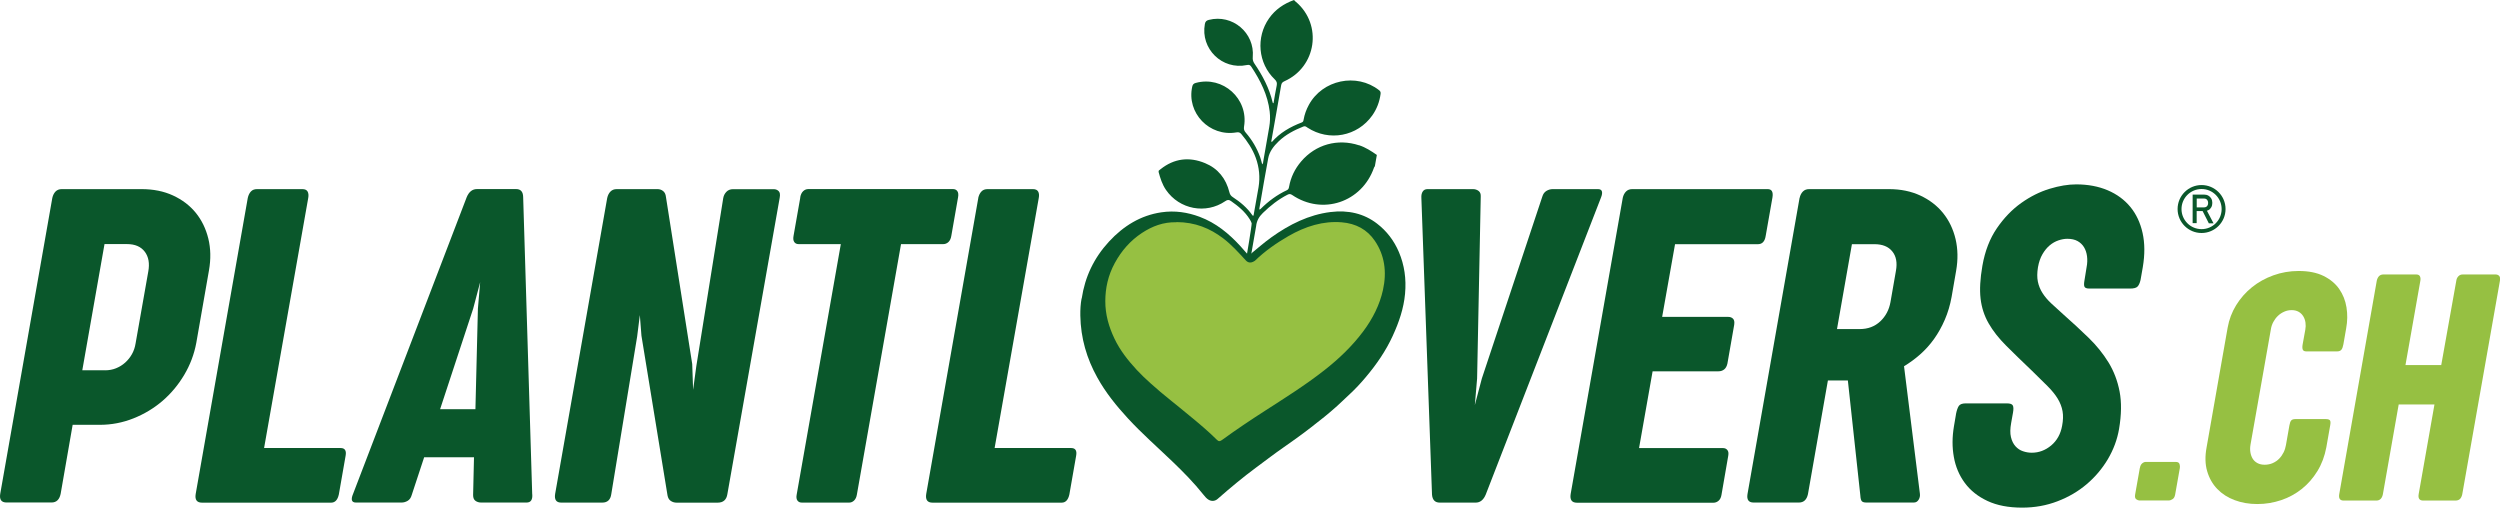 <?xml version="1.0" encoding="UTF-8"?><svg id="a" xmlns="http://www.w3.org/2000/svg" viewBox="0 0 453.54 92.08"><defs><style>.b{fill:#0a572b;}.c{fill:#96c042;}</style></defs><g><path class="b" d="M9.49,35.91c.11-.49,.31-.88,.59-1.17,.29-.29,.66-.43,1.13-.43h14.46c2.14,0,4.04,.38,5.71,1.15,1.67,.77,3.05,1.82,4.13,3.14,1.08,1.33,1.84,2.89,2.28,4.68,.44,1.79,.48,3.72,.12,5.77l-2.3,13.15c-.38,2.05-1.11,3.99-2.18,5.79-1.07,1.81-2.38,3.38-3.94,4.73-1.56,1.34-3.32,2.4-5.28,3.18-1.96,.78-3.99,1.17-6.1,1.17h-4.93l-2.18,12.53c-.22,1.04-.77,1.56-1.64,1.56H1.19c-.93,0-1.32-.52-1.15-1.56L9.49,35.91Zm9.57,31.27c.71,0,1.38-.12,1.99-.37,.62-.25,1.17-.59,1.66-1.03,.49-.44,.9-.95,1.23-1.54,.33-.59,.55-1.24,.66-1.95l2.3-13.03c.27-1.48,.06-2.68-.64-3.6-.7-.92-1.77-1.38-3.23-1.38h-4.07l-4.03,22.89h4.11Z"/><path class="b" d="M44.95,35.91c.11-.49,.3-.88,.57-1.17,.27-.29,.64-.43,1.11-.43h8.22c.47,0,.78,.14,.95,.43,.16,.29,.21,.68,.12,1.17l-8.01,45.37h13.89c.77,0,1.07,.47,.9,1.4l-1.23,7.03c-.22,.99-.69,1.48-1.4,1.48h-23.42c-.93,0-1.32-.52-1.15-1.56l9.45-53.71Z"/><path class="b" d="M96.56,89.65c.08,1.01-.26,1.52-1.03,1.52h-8.22c-.41,0-.76-.1-1.05-.31-.29-.21-.43-.55-.43-1.05l.16-6.86h-9.04l-2.26,6.86c-.14,.49-.38,.84-.74,1.05-.36,.21-.73,.31-1.11,.31h-8.26c-.79,0-.97-.52-.53-1.56l20.63-53.87c.41-.96,1.03-1.44,1.85-1.44h7.11c.82,0,1.25,.48,1.27,1.44l1.64,53.91Zm-16.72-15.41h6.41l.45-18.24,.41-4.81-1.27,4.81-6,18.24Z"/><path class="b" d="M110.16,35.91c.11-.49,.31-.88,.6-1.17,.29-.29,.66-.43,1.13-.43h7.4c.38,0,.72,.12,1.01,.35,.29,.23,.46,.58,.51,1.05l4.77,30.33,.16,4.68,.58-4.27,4.89-30.53c.08-.44,.27-.81,.58-1.13,.3-.31,.7-.47,1.19-.47h7.4c.33,0,.62,.11,.86,.33,.25,.22,.32,.63,.21,1.23l-9.49,53.75c-.16,1.04-.75,1.56-1.77,1.56h-7.44c-.38,0-.73-.1-1.05-.31-.32-.21-.51-.54-.6-1.01l-4.73-28.97-.29-3.74-.49,3.9-4.69,28.56c-.14,1.04-.68,1.56-1.64,1.56h-7.44c-.9,0-1.27-.52-1.11-1.56l9.45-53.71Z"/><path class="b" d="M145.17,35.82c.08-.49,.26-.87,.53-1.13,.27-.26,.59-.39,.95-.39h26.22c.36,0,.62,.12,.8,.37,.18,.25,.23,.62,.14,1.11l-1.23,7.03c-.08,.49-.26,.86-.53,1.11s-.59,.37-.95,.37h-7.64l-8.01,45.45c-.08,.47-.25,.82-.51,1.07-.26,.25-.56,.37-.88,.37h-8.59c-.36,0-.62-.12-.8-.37s-.23-.6-.14-1.07l8.01-45.45h-7.64c-.36,0-.62-.12-.8-.37-.18-.25-.23-.62-.14-1.11l1.23-6.99Z"/><path class="b" d="M177.47,35.91c.11-.49,.3-.88,.58-1.17,.27-.29,.64-.43,1.11-.43h8.22c.47,0,.78,.14,.95,.43s.21,.68,.12,1.17l-8.01,45.37h13.89c.77,0,1.07,.47,.9,1.4l-1.23,7.03c-.22,.99-.69,1.48-1.4,1.48h-23.42c-.93,0-1.31-.52-1.15-1.56l9.45-53.71Z"/><path class="b" d="M269.53,89.74c-.41,.96-1.01,1.44-1.81,1.44h-6.53c-.85,0-1.32-.48-1.4-1.44l-1.93-53.83c-.03-.49,.05-.88,.25-1.17,.19-.29,.48-.43,.86-.43h8.26c.38,0,.72,.11,1.01,.33,.29,.22,.42,.56,.39,1.03l-.66,33-.41,4.81,1.27-4.81,10.97-33c.14-.47,.38-.81,.74-1.03,.36-.22,.74-.33,1.15-.33h8.22c.38,0,.62,.14,.7,.41,.08,.27,.03,.64-.16,1.11l-20.92,53.91Z"/><path class="b" d="M294.39,35.91c.11-.49,.31-.88,.6-1.17,.29-.29,.66-.43,1.13-.43h24.57c.74,0,1.03,.51,.86,1.52l-1.23,6.99c-.16,.99-.63,1.48-1.4,1.48h-15.04l-2.34,13.19h12c.36,0,.64,.11,.86,.33,.22,.22,.29,.59,.21,1.11l-1.23,7.03c-.11,.49-.31,.85-.6,1.07-.29,.22-.62,.33-1.01,.33h-11.96l-2.46,13.93h15.24c.33,0,.59,.12,.78,.35,.19,.23,.25,.58,.16,1.05l-1.23,7.11c-.08,.47-.26,.82-.53,1.05-.27,.23-.58,.35-.9,.35h-24.78c-.93,0-1.31-.52-1.15-1.56l9.45-53.71Z"/><path class="b" d="M326.48,35.91c.11-.49,.31-.88,.6-1.17,.29-.29,.66-.43,1.13-.43h14.46c2.14,0,4.04,.39,5.71,1.17,1.67,.78,3.05,1.84,4.13,3.18,1.08,1.34,1.83,2.91,2.26,4.71,.42,1.79,.46,3.72,.1,5.77l-.82,4.73c-.27,1.48-.68,2.86-1.23,4.13-.55,1.27-1.2,2.44-1.95,3.49-.75,1.05-1.6,1.99-2.53,2.81-.93,.82-1.9,1.53-2.92,2.14l2.88,23.13c.05,.38-.02,.75-.23,1.09-.21,.34-.5,.51-.88,.51h-8.59c-.41,0-.69-.08-.84-.25-.15-.16-.24-.52-.27-1.07l-2.26-20.83h-3.62l-3.62,20.63c-.22,1.01-.77,1.52-1.64,1.52h-8.22c-.9,0-1.27-.51-1.11-1.52l9.45-53.75Zm9.49,8.38l-2.71,15.41h4.11c1.51,0,2.75-.47,3.74-1.4,.99-.93,1.6-2.1,1.85-3.49l.99-5.67c.27-1.48,.05-2.66-.66-3.53-.71-.88-1.79-1.31-3.25-1.31h-4.07Z"/><path class="b" d="M354.84,75.15c.14-.71,.32-1.22,.53-1.52,.22-.3,.63-.45,1.23-.45h7.48c.58,0,.93,.12,1.07,.37,.14,.25,.15,.69,.04,1.31l-.33,1.85c-.19,1.04-.21,1.9-.04,2.59,.16,.68,.44,1.24,.82,1.66,.38,.42,.83,.73,1.36,.9,.52,.18,1.05,.27,1.6,.27,1.29,0,2.46-.44,3.51-1.31,1.05-.88,1.72-2.07,1.99-3.57,.19-.99,.22-1.87,.08-2.65-.14-.78-.43-1.54-.88-2.28-.45-.74-1.07-1.5-1.85-2.28-.78-.78-1.71-1.69-2.77-2.73-1.84-1.75-3.42-3.29-4.75-4.62-1.33-1.33-2.38-2.67-3.16-4.03-.78-1.36-1.27-2.85-1.46-4.48-.19-1.63-.08-3.62,.33-5.98,.47-2.66,1.34-4.92,2.63-6.8,1.29-1.88,2.76-3.4,4.42-4.58,1.66-1.18,3.37-2.03,5.14-2.57s3.38-.8,4.83-.8c2.14,0,4.04,.36,5.71,1.07,1.67,.71,3.04,1.72,4.11,3.02,1.07,1.3,1.81,2.88,2.22,4.73,.41,1.85,.42,3.91,.04,6.18l-.41,2.34c-.14,.58-.32,.98-.56,1.21-.23,.23-.68,.35-1.34,.35h-7.36c-.52,0-.83-.12-.92-.35-.1-.23-.09-.64,.02-1.21l.37-2.3c.14-.71,.16-1.38,.08-2.01-.08-.63-.27-1.18-.55-1.64-.29-.47-.68-.84-1.17-1.11-.49-.27-1.11-.41-1.85-.41-.52,0-1.06,.1-1.62,.29-.56,.19-1.09,.49-1.58,.9-.49,.41-.93,.95-1.31,1.6s-.66,1.45-.82,2.38c-.16,.99-.17,1.85-.02,2.59s.43,1.43,.84,2.08c.41,.64,.94,1.27,1.58,1.87,.64,.6,1.36,1.26,2.16,1.97,1.67,1.48,3.22,2.91,4.64,4.29,1.42,1.38,2.62,2.87,3.6,4.46,.97,1.59,1.64,3.35,2.01,5.28s.34,4.2-.1,6.8c-.33,1.92-1.01,3.74-2.03,5.47-1.03,1.73-2.31,3.24-3.84,4.54-1.53,1.3-3.3,2.34-5.3,3.1-2,.77-4.14,1.15-6.41,1.15-2.47,0-4.56-.4-6.29-1.21-1.73-.81-3.1-1.9-4.11-3.27-1.01-1.37-1.68-2.94-1.99-4.71-.32-1.77-.31-3.62,.02-5.57l.37-2.18Z"/><path class="b" d="M246.55,26.36c-3.87-1.27-7.87-.16-10.5,2.93-1.15,1.35-1.89,2.88-2.2,4.63-.05,.26-.11,.45-.38,.58-1.8,.84-3.37,2.01-4.77,3.4-.05,.05-.11,.09-.18,.14-.11-.19-.02-.36,0-.51,.51-2.94,1-5.88,1.55-8.81,.23-1.23,.99-2.2,1.87-3.05,1.29-1.25,2.86-2.06,4.52-2.72,.33-.13,.51,.05,.73,.2,3.93,2.57,9.08,1.6,11.77-2.22,.82-1.17,1.31-2.47,1.5-3.89,.04-.31-.03-.49-.28-.68-4.07-3.19-10.27-1.89-12.74,2.68-.45,.83-.78,1.71-.94,2.65-.04,.23-.07,.43-.35,.53-2.07,.79-3.96,1.86-5.44,3.57-.13-.19-.04-.34-.02-.47,.58-3.28,1.17-6.55,1.73-9.84,.07-.39,.23-.58,.59-.74,5.82-2.59,6.94-10.24,2.12-14.38-.11-.1-.26-.16-.31-.32l-.11-.02c-1.82,.66-3.35,1.7-4.48,3.3-2.42,3.43-2.01,8.17,1.02,11.07,.38,.36,.46,.67,.36,1.15-.22,1.05-.39,2.12-.57,3.17-.13,.04-.14-.06-.16-.12-.61-2.59-1.83-4.89-3.31-7.06-.25-.37-.34-.73-.3-1.18,.39-4.4-3.7-7.84-7.98-6.74-.42,.11-.63,.3-.71,.75-.82,4.49,3.14,8.38,7.62,7.44,.42-.09,.62,0,.83,.34,1.63,2.48,2.96,5.08,3.31,8.09,.11,.94,.08,1.88-.08,2.81-.36,2.07-.71,4.13-1.08,6.2-.03,.18,0,.38-.2,.58-.12-.45-.22-.88-.36-1.28-.59-1.67-1.49-3.17-2.64-4.5-.3-.34-.36-.65-.29-1.09,.84-5.03-3.83-9.24-8.75-7.91-.38,.1-.56,.27-.65,.67-1.07,4.77,3.12,9.14,8.01,8.31,.42-.07,.65,0,.92,.33,1.08,1.3,2.01,2.68,2.59,4.27,.63,1.73,.81,3.52,.51,5.34-.29,1.73-.61,3.45-.91,5.15-.15,.06-.2-.03-.25-.11-.93-1.33-2.15-2.35-3.5-3.23-.35-.22-.53-.48-.63-.89-.61-2.47-2.06-4.31-4.41-5.28-2.87-1.19-5.61-.87-8.08,1.1-.11,.08-.21,.17-.32,.25l-.04,.23c.31,1.15,.66,2.28,1.35,3.28,2.43,3.53,7.23,4.45,10.76,2.03,.38-.26,.63-.29,1.01-.03,1.32,.92,2.55,1.92,3.41,3.31,.14,.23,.28,.47,.36,.72,.07,.22-.96,6.28-.99,6.43l.75,.13s1.05-5.97,1.05-6.02c.1-.97,.52-1.71,1.22-2.39,1.34-1.31,2.8-2.46,4.48-3.32,.31-.16,.53-.15,.83,.05,5.49,3.74,12.67,1.33,14.86-4.97,.03-.09,.1-.16,.15-.24l.36-2.05c-1.01-.7-2.03-1.37-3.22-1.76Z"/><path class="b" d="M196.24,54.16c.59-3.93,2.2-7.34,4.95-10.33,2.64-2.86,5.77-4.76,9.48-5.31,2.49-.37,4.79,0,6.96,.81,2.98,1.11,5.31,3.05,7.38,5.3,.43,.47,.86,.95,1.27,1.44,.19,.23,.35,.22,.61,0,1.23-1,2.42-2.05,3.71-2.98,3.33-2.39,6.85-4.13,10.75-4.62,3.26-.41,6.11,.28,8.46,2.09,1.76,1.35,3.09,3.09,3.98,5.18,.99,2.34,1.36,4.85,1.11,7.56-.24,2.64-1.1,5.17-2.25,7.66-1.23,2.68-2.91,5.13-4.84,7.42-.92,1.1-1.9,2.16-2.97,3.15-.75,.7-1.49,1.42-2.25,2.11-1.53,1.38-3.14,2.66-4.77,3.91-.88,.68-1.77,1.35-2.68,2-1.55,1.12-3.13,2.18-4.66,3.33-.86,.65-1.73,1.29-2.59,1.93-2.42,1.79-4.74,3.73-7.01,5.72-.46,.4-1.08,.44-1.59,.15-.4-.23-.68-.58-.96-.93-1.71-2.15-3.63-4.1-5.61-6-2.7-2.59-5.52-5.06-8.06-7.81-2.11-2.29-4.07-4.7-5.6-7.47-1.89-3.4-3-7.1-3.07-11.22-.02-1.08,.05-2.17,.23-3.11Z"/><path class="c" d="M213.43,40.32c-2.39-.06-4.4,.72-6.26,1.94-2.11,1.39-3.72,3.24-4.93,5.46-1.23,2.26-1.71,4.56-1.72,6.89-.01,2.46,.65,4.69,1.64,6.78,1.02,2.16,2.47,3.99,4.06,5.71,.78,.84,1.61,1.63,2.47,2.4,1.21,1.09,2.45,2.14,3.72,3.15,1.11,.88,2.2,1.79,3.3,2.69,1.75,1.43,3.48,2.88,5.07,4.46,.32,.32,.55,.29,.94,0,2.53-1.84,5.13-3.58,7.76-5.27,3.66-2.36,7.35-4.67,10.8-7.38,2.64-2.07,5.03-4.36,7.03-7.03,1.74-2.33,3-4.84,3.59-7.54,.73-3.32,.27-6.31-1.48-8.89-1.38-2.04-3.43-3.15-6-3.36-3.34-.28-6.59,.71-9.71,2.52-2.16,1.25-4.21,2.68-6.03,4.44-.05,.05-.11,.08-.17,.11-.59,.35-1.08,.29-1.51-.17-1.3-1.41-2.58-2.85-4.13-4.02-2.36-1.78-5.03-2.91-8.45-2.92Z"/></g><g><path class="c" d="M388.21,84.9c.06-.37,.2-.65,.41-.83,.22-.18,.43-.27,.65-.27h5.45c.37,0,.6,.13,.68,.39,.08,.26,.1,.49,.06,.71l-.86,4.86c-.08,.4-.24,.67-.49,.81-.25,.15-.44,.22-.58,.22h-5.45c-.14,0-.31-.07-.52-.21-.21-.14-.28-.41-.22-.83l.86-4.86Z"/><path class="c" d="M408.27,80.72c-.08,.47-.08,.92-.01,1.35,.07,.43,.21,.81,.41,1.14,.21,.34,.49,.6,.86,.8,.37,.2,.8,.3,1.32,.3s1.02-.1,1.47-.3c.44-.2,.83-.46,1.16-.8,.33-.34,.59-.72,.8-1.14,.21-.42,.35-.87,.43-1.35l.62-3.53c.08-.45,.19-.76,.34-.92,.15-.16,.39-.24,.73-.24h5.54c.36,0,.6,.07,.73,.21,.13,.14,.15,.43,.07,.89l-.71,4.03c-.3,1.6-.84,3.04-1.62,4.31-.78,1.27-1.73,2.36-2.84,3.24s-2.37,1.57-3.75,2.03c-1.38,.46-2.81,.7-4.3,.7s-2.85-.23-4.1-.7c-1.25-.46-2.31-1.14-3.17-2.03-.86-.89-1.47-1.97-1.84-3.24-.37-1.27-.4-2.71-.1-4.31l2.34-13.33,1.48-8.39c.26-1.46,.77-2.82,1.54-4.07,.77-1.25,1.73-2.34,2.87-3.26s2.44-1.64,3.88-2.16c1.44-.52,2.97-.79,4.59-.79,1.8,0,3.3,.3,4.52,.9,1.21,.6,2.16,1.39,2.84,2.37,.68,.98,1.12,2.09,1.32,3.33,.2,1.24,.18,2.52-.06,3.82l-.5,2.87c-.08,.45-.2,.79-.36,.99s-.42,.31-.8,.31h-5.54c-.34,0-.55-.09-.65-.28-.1-.19-.12-.49-.06-.9l.5-2.76c.08-.43,.09-.86,.03-1.29-.06-.42-.19-.8-.4-1.14-.21-.34-.48-.61-.83-.81s-.77-.31-1.26-.31-.93,.09-1.36,.28c-.43,.19-.82,.44-1.16,.77-.34,.33-.61,.7-.83,1.11-.22,.41-.37,.86-.44,1.33l-1.3,7.38-2.4,13.57Z"/><path class="c" d="M431.18,50.94c.08-.36,.22-.64,.41-.84s.46-.31,.8-.31h5.93c.34,0,.56,.1,.68,.31,.12,.21,.15,.49,.09,.84l-2.7,15.29h6.49l2.73-15.29c.04-.32,.16-.59,.37-.81,.21-.23,.48-.34,.82-.34h5.93c.26,0,.47,.08,.64,.24,.17,.16,.22,.45,.16,.89l-6.84,38.76c-.08,.36-.21,.63-.4,.83-.19,.2-.48,.3-.87,.3h-5.81c-.67,0-.95-.38-.83-1.13l2.87-16.3h-6.49l-2.87,16.3c-.16,.75-.55,1.13-1.19,1.13h-5.93c-.65,0-.92-.38-.8-1.13l6.81-38.73Z"/></g><g><path class="b" d="M400.71,40.51h.86l-1.2-2.28c.09-.03,.18-.06,.26-.1,.23-.12,.4-.3,.53-.53s.19-.49,.19-.79-.06-.56-.19-.79-.3-.4-.53-.53-.49-.19-.79-.19h-2.06v5.18h.73v-2.19h1.08l1.11,2.19Zm-2.19-4.49h1.36c.14,0,.26,.03,.37,.1s.19,.16,.25,.28,.09,.26,.09,.42-.03,.3-.09,.42-.14,.22-.25,.28-.23,.1-.37,.1h-1.36v-1.61Z"/><path class="b" d="M399.4,42.27c-2.4,0-4.35-1.95-4.35-4.35s1.95-4.35,4.35-4.35,4.35,1.95,4.35,4.35-1.95,4.35-4.35,4.35Zm0-7.98c-2.01,0-3.64,1.63-3.64,3.64s1.63,3.64,3.64,3.64,3.64-1.63,3.64-3.64-1.63-3.64-3.64-3.64Z"/></g></svg>